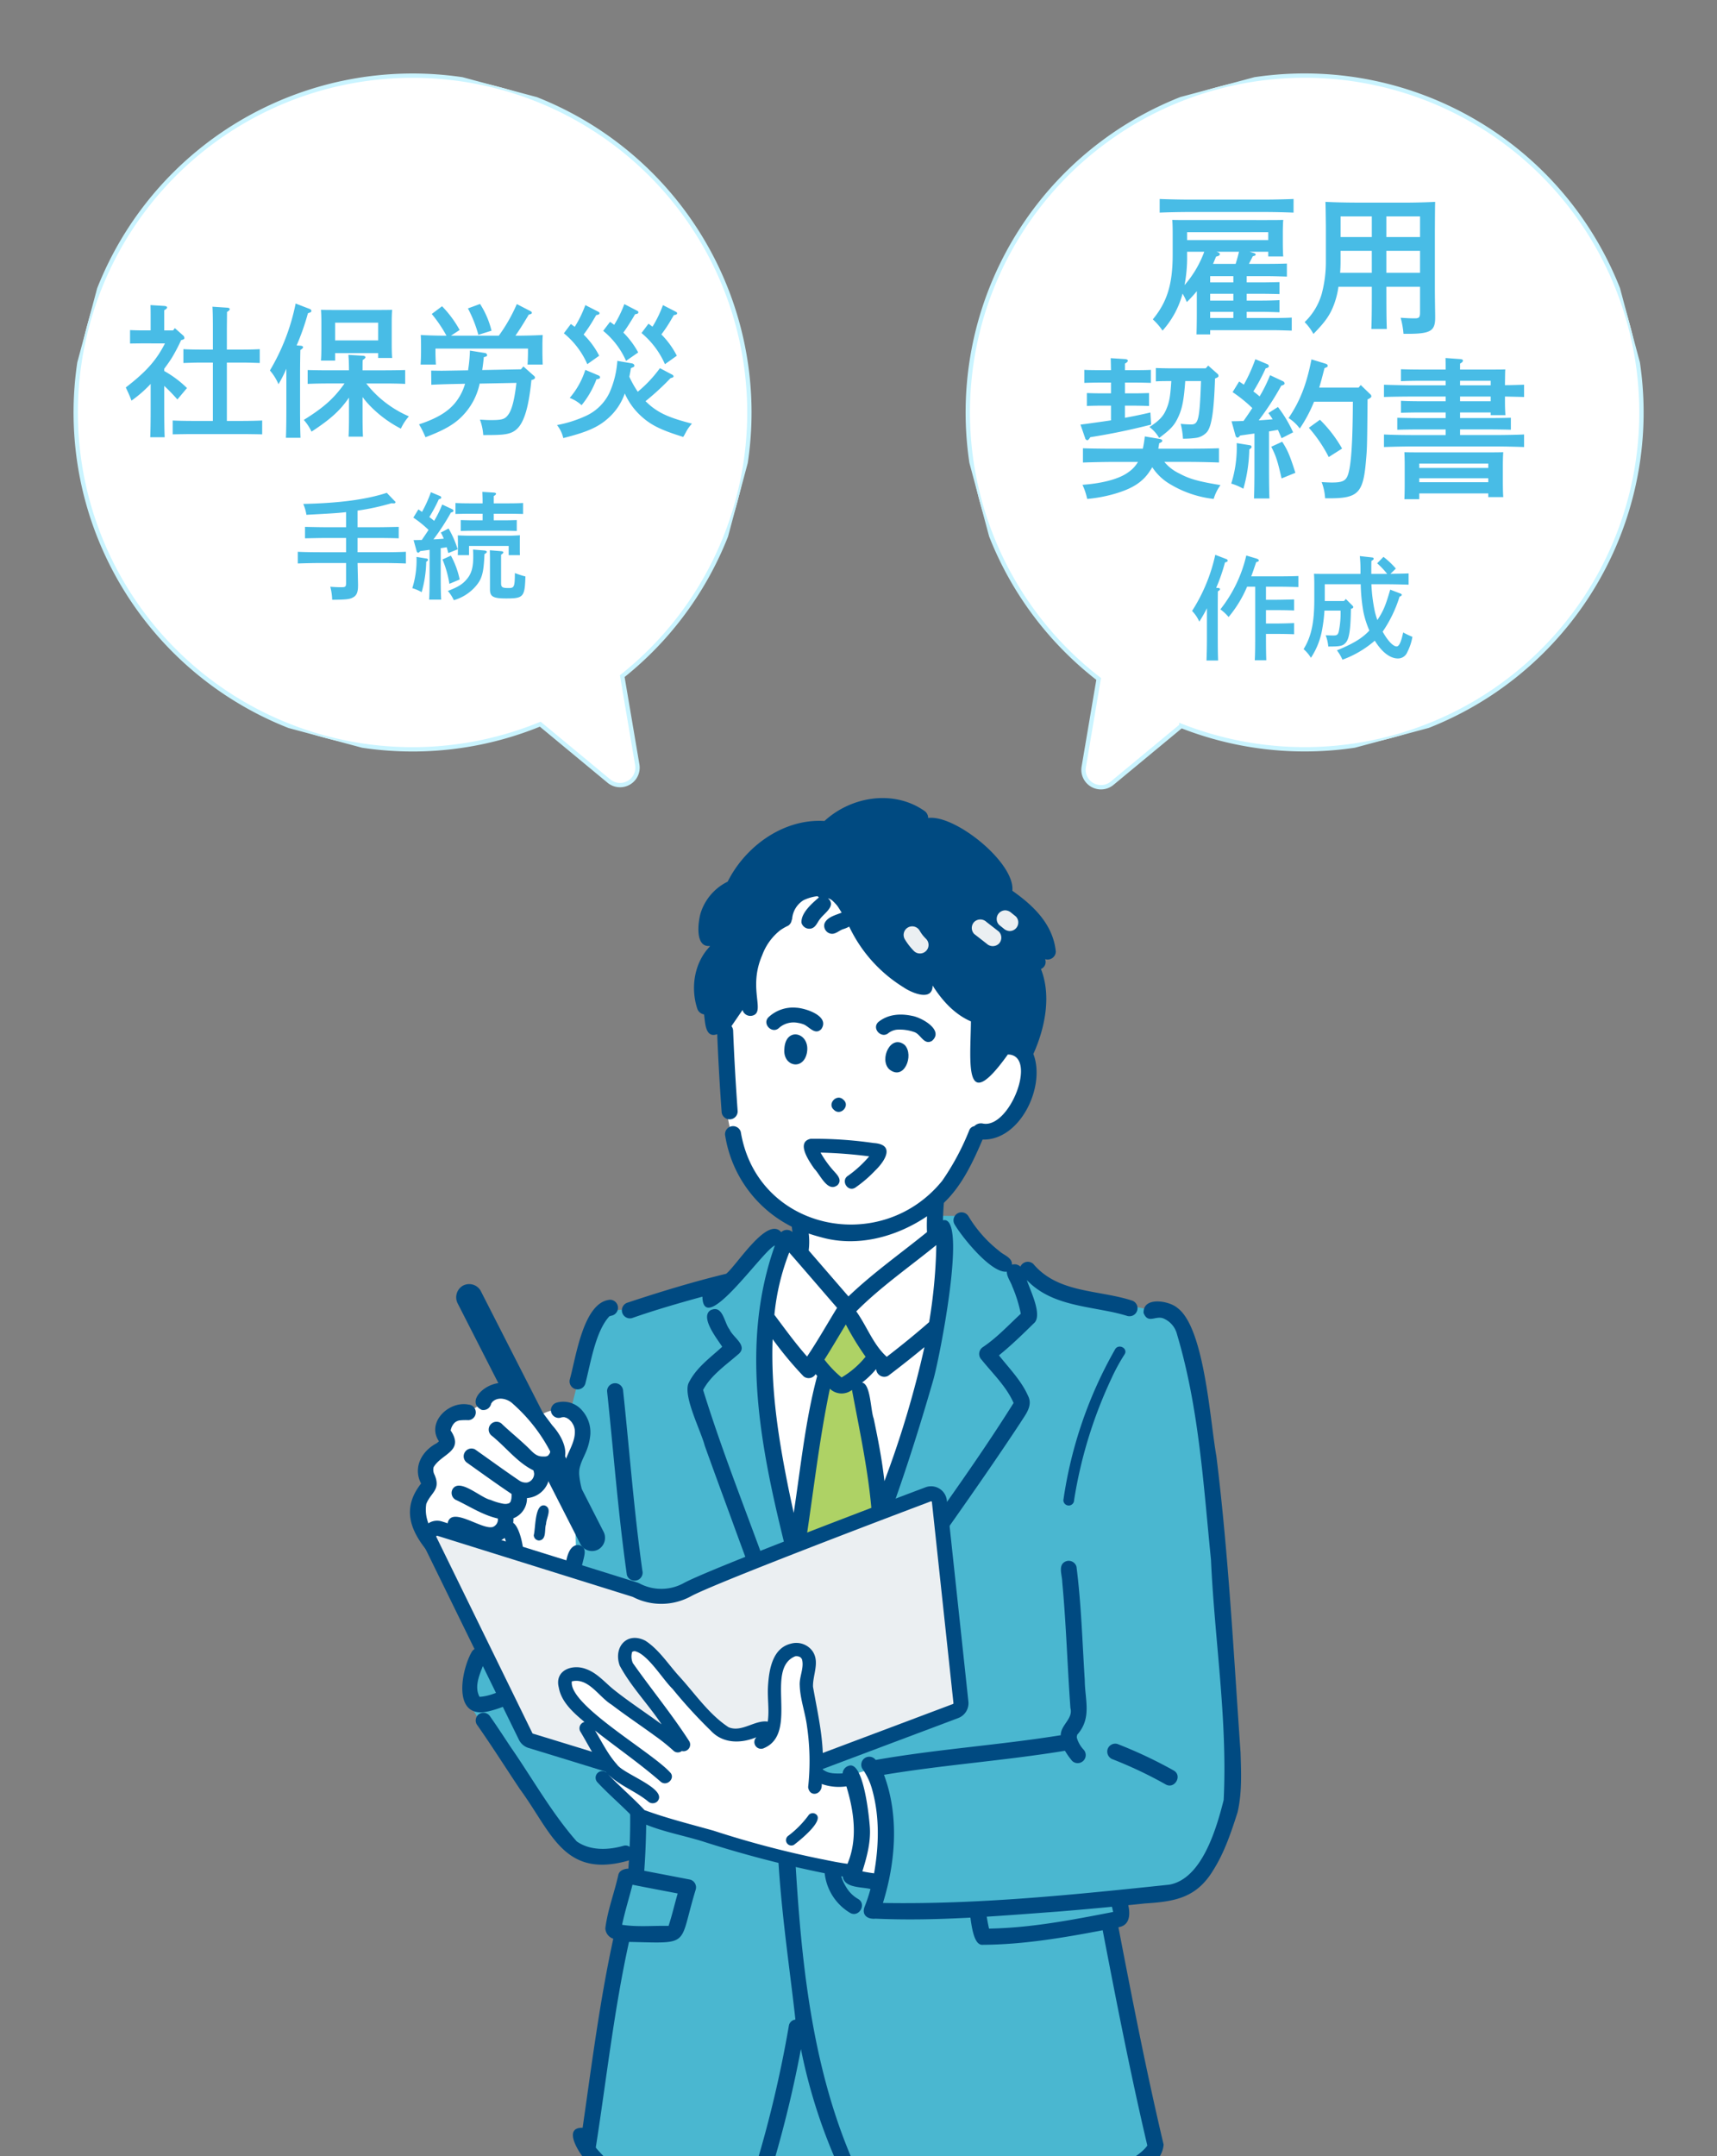 <svg xmlns="http://www.w3.org/2000/svg" xmlns:xlink="http://www.w3.org/1999/xlink" width="396.299" height="497.624" viewBox="0 0 396.299 497.624"><rect x="0" y="0" width="396.299" height="497.624" fill="#808080" stroke="none"/><defs><clipPath id="a"><rect width="155.466" height="155.465" fill="#fff" stroke="#caf4ff" stroke-width="1"/></clipPath><clipPath id="c"><rect width="250" height="320" transform="translate(-0.163 -0.371)" fill="#fff" stroke="#707070" stroke-width="1"/></clipPath><clipPath id="d"><rect width="195.25" height="345.786" fill="none"/></clipPath></defs><g transform="translate(-1026.542 -145.662)"><g transform="translate(1232.435 145.663)"><g transform="translate(17.47 17.47)"><g transform="matrix(0.966, -0.259, 0.259, 0.966, -17.47, 22.767)" clip-path="url(#a)"><path d="M77.733,0A77.72,77.72,0,0,0,15.9,124.817l-8.58,18.712a4.029,4.029,0,0,0,5.341,5.341l18.854-8.643A77.732,77.732,0,1,0,77.733,0" fill="#fff" stroke="#caf4ff" stroke-linecap="round" stroke-width="1"/></g></g><path d="M-7.875-16.1v1.085H-4.41c-.07-.665-.1-2.17-.1-3.4v-1.96c0-1.12.035-2.415.1-3.08-1.225.035-2.31.035-3.85.035H-26.18c-1.54,0-2.625,0-3.85-.035.07.63.1,2,.1,3.08v4.9c0,6.825-1.26,10.955-4.585,14.98A14.573,14.573,0,0,1-32.27,2.1a20.745,20.745,0,0,0,4.62-8.54,14.6,14.6,0,0,1,.98,1.96A32.657,32.657,0,0,0-24.36-7v4.865c0,2.24-.035,3.885-.07,5.11h3.15V2H-6.65c1.155,0,3.115.07,4.2.1V-.91c-1.05.07-2.835.105-4.2.105h-6.195V-2.24h3.36c1.155,0,3.115.07,4.2.105v-2.8c-1.05.07-2.835.105-4.2.105h-3.36V-6.4h3.36c1.155,0,3.115.035,4.2.07V-9.1c-1.05.035-2.835.07-4.2.07h-3.36v-1.435h5.11c1.155,0,3.115.07,4.165.1v-3.01c-1.05.035-2.835.07-4.165.07H-12.32c.14-.35.28-.525.875-1.75.525-.14.665-.21.665-.42,0-.14-.175-.28-.49-.35l-.91-.28Zm0-2.695H-26.6v-1.82H-7.875ZM-26.6-16.1h3.955a24.48,24.48,0,0,1-4.55,7.7,33.943,33.943,0,0,0,.595-6.825Zm10.675,5.635V-9.03H-21.28v-1.435Zm0,4.06V-4.83H-21.28V-6.4Zm0,4.165V-.805H-21.28V-2.24Zm-4.69-11.06c.21-.49.42-1.015.7-1.68.63-.14.875-.315.875-.595,0-.175-.21-.315-.56-.455l-.21-.07h5.18c-.21.945-.49,1.89-.77,2.8ZM-2.03-28.28c-1.575.07-4.34.14-6.265.14H-26.67c-1.785,0-4.83-.07-6.265-.14v3.15c1.505-.07,4.55-.14,6.265-.14H-8.3c1.855,0,4.62.07,6.265.14ZM19.39-8.015h7.77V-2.2c0,1.26-.175,1.47-1.295,1.47-.77,0-1.715-.035-3.185-.14a19.358,19.358,0,0,1,.665,3.71h.91c5.285,0,6.4-.63,6.4-3.71v-.6c-.035-2.065-.07-4.935-.07-5.845V-20.79c.035-5.74.035-5.74.07-6.825-1.82.1-4.585.175-6.965.175H13.65c-3.745,0-6.16-.07-8.33-.175q.053.682.105,5.67v8.015a28.466,28.466,0,0,1-.98,7.63A14.643,14.643,0,0,1,.525.14a11.776,11.776,0,0,1,2.03,2.73C5.25.105,6.37-1.435,7.315-3.955A19.568,19.568,0,0,0,8.33-8.015h7.7V-5.46c0,3.22-.035,5.6-.105,7.175h3.57c-.07-1.575-.1-3.955-.1-7.175Zm0-3.22V-16.31h7.77v5.075Zm-3.36,0H8.715c.07-.875.1-1.785.1-2.625v-2.45h7.21Zm3.36-8.26v-4.76h7.77v4.76Zm-3.36,0H8.82v-4.76h7.21ZM-22.3,10.805h-8.05c-1.015,0-2.485-.035-3.465-.07v3.08c.98-.07,2.45-.07,3.465-.07h.1c-.21,3.36-.42,4.76-1.085,6.335-.7,1.75-1.645,2.765-3.955,4.27a8.549,8.549,0,0,1,2.24,2.52c2.625-1.96,3.5-2.87,4.375-4.76.945-1.995,1.33-3.99,1.645-8.365h3.64c-.315,8.855-.6,10.01-2.24,10.01a22.905,22.905,0,0,1-2.45-.14,18.623,18.623,0,0,1,.525,3.43,21.456,21.456,0,0,0,2.905-.175,4.145,4.145,0,0,0,2.695-1.435C-20.9,24-20.4,20.5-20.16,13.15c.665-.245.805-.385.805-.6a.611.611,0,0,0-.245-.49l-2.135-1.89ZM-33.25,29.355q.1-.577.21-1.26c.56-.245.7-.35.7-.56,0-.245-.175-.35-.7-.455l-3.325-.56a26.527,26.527,0,0,1-.455,2.835h-6.86c-2.03,0-5.18-.035-6.965-.1v3.29c1.89-.07,5.04-.14,6.965-.14h5.74a7.463,7.463,0,0,1-2.275,2.415c-2.065,1.505-5.81,2.52-10.535,2.87a14.822,14.822,0,0,1,1.085,3.255A33.134,33.134,0,0,0-43.4,39.785c4.235-1.225,6.615-2.765,8.3-5.425a8.373,8.373,0,0,0,.455-.735,12.361,12.361,0,0,0,4.13,3.92,24.886,24.886,0,0,0,10.045,3.4A10.669,10.669,0,0,1-18.9,37.755c-5.11-.84-7.21-1.435-9.52-2.695a9.9,9.9,0,0,1-3.43-2.66h5.635c2.135,0,5.11.07,6.965.14V29.25c-1.785.07-4.76.1-6.965.1ZM-44.17,22.81c-1.19.175-2.345.35-3.4.49-2.485.35-2.485.35-3.64.49l1.085,3.15a.592.592,0,0,0,.49.455c.175,0,.315-.14.7-.7,4.865-.77,9.065-1.645,14.035-2.9l-.175-2.8c-1.925.455-3.92.875-5.88,1.225v-2.8h2.065c1.015,0,2.485.035,3.5.07V16.51c-1.015.035-2.485.07-3.5.07H-40.95V14.095h2.485c1.015,0,2.485.035,3.5.07v-3.01c-1.015.07-2.485.07-3.5.07H-40.95V9.72c.49-.28.665-.49.665-.7,0-.175-.245-.315-.63-.35l-3.325-.21c.035.875.035.945.07,2.765h-2.66c-1.015,0-2.485,0-3.5-.07v3.01c1.015-.035,2.485-.07,3.5-.07h2.66V16.58h-2.065c-1.05,0-2.52-.035-3.5-.07v2.975c.98-.035,2.45-.07,3.5-.07h2.065Zm57.645-8.155-.49.595h-9.1c.35-1.085.7-2.45,1.225-4.48.735-.315.735-.315.735-.56,0-.21-.14-.35-.42-.455L2.1,8.74C.98,14.48-.525,18.365-3.185,22.285A9.358,9.358,0,0,1-.595,24.7,32.978,32.978,0,0,0,2.7,18.505h8.96c-.035,8.82-.35,14.1-1.015,16.485-.49,1.75-1.225,2.17-3.885,2.17-.455,0-1.89-.07-2.31-.1A12.253,12.253,0,0,1,5.25,40.8H6.265c6.545,0,7.77-1.19,8.4-8.47.28-3.115.28-3.185.385-14.35.735-.35.875-.525.875-.735a.657.657,0,0,0-.245-.455Zm-15.61,10.92a29.349,29.349,0,0,0-3.5-5.845l-2.2,1.4c.35.49.665.91.98,1.435-1.085.105-2.135.175-3.22.245A62.85,62.85,0,0,0-4.865,14.8c.525-.14.77-.28.77-.525a.656.656,0,0,0-.385-.49l-2.975-1.4a33.124,33.124,0,0,1-2.415,4.9c-.455-.42-.945-.77-1.435-1.155a47.566,47.566,0,0,0,2.835-5.32c.49-.1.735-.28.735-.49A.588.588,0,0,0-8.05,9.86L-10.85,8.7a38.218,38.218,0,0,1-2.66,5.88c-.35-.245-.7-.49-1.085-.735L-16.1,16.3a32.545,32.545,0,0,1,4.55,3.675c-.665,1.015-1.33,1.995-2.03,2.975-.84.035-1.75.07-2.765.07l.91,3.29c.07.28.28.49.455.49s.35-.14.63-.49c1.05-.14,2.17-.315,3.29-.455V33.66c0,3.22-.035,5.635-.105,7.175H-7.6c-.07-1.54-.1-3.955-.1-7.175v-8.3c.7-.1,1.365-.245,2.065-.35.245.56.525,1.19.84,1.925Zm3.64-1.05A32.785,32.785,0,0,1,6.09,31.28l3.08-1.96a30.5,30.5,0,0,0-5.11-6.65ZM-7.175,28.9c1.085,2.135,1.435,3.185,2.38,7.315l3.185-1.3C-2.9,30.86-3.4,29.7-4.655,27.745Zm-7.98-.84a27.727,27.727,0,0,1-1.26,9.345,13.415,13.415,0,0,1,2.8,1.19A35.413,35.413,0,0,0-12.25,29.53l.28-.21c.21-.175.245-.21.245-.385,0-.21-.14-.35-.42-.385ZM36.4,20.99h7.07v.63h3.395c-.1-1.715-.1-2.17-.1-3.465v-.84c1.575.035,3.22.07,4.41.105V14.585c-1.155.035-2.8.105-4.41.105v-.56c.035-2.485.035-2.485.07-3.08-1.015.035-1.015.035-4.1.035H36.4V9.72c.49-.28.665-.49.665-.7s-.21-.315-.63-.35L33.04,8.425c.035,1.05.035,1.505.035,2.66h-6.16c-1.33,0-3.15-.035-4.165-.07V13.78c1.05-.07,3.01-.1,4.165-.1h6.16v1.05H25.8c-2,0-5.145-.07-6.965-.14V17.42c1.89-.07,5.04-.105,6.965-.105h7.28V18.4h-6.16c-1.33,0-3.15-.035-4.165-.1V21.06c1.05-.035,3.01-.07,4.165-.07h6.16v1.3H26.81c-1.54,0-3.535-.035-4.9-.07V24.98c1.47-.035,3.43-.07,4.9-.07h6.265v1.3H25.8c-2,0-5.145-.035-6.965-.14V28.97c1.89-.07,5.04-.14,6.965-.14h18.41c2.135,0,5.11.07,6.965.14V26.065c-1.785.1-4.76.14-6.965.14H36.4v-1.3h6.825c1.33,0,3.605.035,4.9.07V22.215c-1.225.035-3.465.07-4.9.07H36.4Zm0-2.59V17.315h7.07V18.4Zm0-3.675v-1.05h7.07v1.05ZM26.985,39.68H42.91v.84h3.465c-.07-.805-.1-1.995-.1-3.64V33.24c0-1.12.035-2.45.1-3.08-1.225.035-2.31.035-3.885.035H27.4c-1.575,0-2.625,0-3.85-.035.035.63.07,1.96.07,3.08V37.3c0,1.715-.035,2.905-.07,3.71h3.43Zm0-5.88V32.785H42.91V33.8Zm0,2.38H42.91v.91H26.985ZM-8.4,61.206h3.354c1.248,0,3.016.052,4.134.078V58.736c-1.118.052-2.886.078-4.134.078H-11.8c.364-.962.728-2.054,1.144-3.276.52-.156.6-.208.6-.39s-.156-.312-.546-.442l-2.34-.7a31.489,31.489,0,0,1-5.98,12.428,10.49,10.49,0,0,1,1.9,1.768,27.89,27.89,0,0,0,4.264-6.994h1.872V72.854c0,2.392-.026,4.16-.1,5.33H-8.32c-.052-1.17-.078-2.938-.078-5.33V72.1h2.366c1.248,0,3.016.026,4.134.078V69.6c-1.118.052-2.886.1-4.134.1H-8.4V66.614h2.366c1.248,0,3.016.026,4.134.078V64.144c-1.118.026-2.886.078-4.134.078H-8.4Zm-13.624,11.7c0,2.392-.052,4.16-.1,5.33h2.678c-.052-1.144-.078-2.99-.078-5.33V66.718c0-1.9,0-3.146.026-4.446.364-.208.494-.364.494-.52,0-.13-.156-.234-.416-.26l-.468-.026a42.634,42.634,0,0,0,2.028-5.85c.546-.182.624-.234.624-.442,0-.156-.13-.286-.364-.364l-2.5-.962A39.672,39.672,0,0,1-25.454,66.8a8.167,8.167,0,0,1,1.664,2.47,34.418,34.418,0,0,0,1.768-3.094Zm33.358-6.63c.26-.052.416-.208.416-.39,0-.1-.026-.13-.208-.338L10.036,64.04l-.416.468H5.174V60.634h8.294a41.915,41.915,0,0,0,.6,6.266,21.354,21.354,0,0,0,1.4,4.42c-1.69,1.82-3.77,3.042-7.488,4.576a9.836,9.836,0,0,1,1.274,2.158,23.931,23.931,0,0,0,7.462-4.394c1.638,2.652,3.536,4.108,5.356,4.108a2.32,2.32,0,0,0,2.158-1.482,12.186,12.186,0,0,0,1.17-3.51,20.517,20.517,0,0,1-2.132-1.014c-.468,2.21-.936,3.224-1.508,3.224-.858,0-2.132-1.43-3.224-3.406a29.972,29.972,0,0,0,3.9-8.086c.338-.1.494-.234.494-.416,0-.13-.1-.234-.338-.312l-2.314-.884c-1.066,3.692-1.586,4.94-2.964,7.02-.208-.572-.39-1.2-.546-1.794a37.561,37.561,0,0,1-.832-6.474h3.38c1.508,0,3.848.052,5.2.1v-2.6c-1.092.052-2.73.078-4.186.1L21.58,57.02a18.749,18.749,0,0,0-2.86-2.7L17.264,55.8a19.362,19.362,0,0,1,2.314,2.444H15.912c0-1.664,0-2.262.026-2.99.39-.208.52-.338.52-.52,0-.156-.13-.26-.416-.286l-2.782-.312a29.685,29.685,0,0,1,.156,3.224v.884H5.538c-1.118,0-1.976,0-2.86-.026.052.468.078,1.482.078,2.288V64.2c0,5.3-.7,8.554-2.47,11.414a8.507,8.507,0,0,1,1.69,2A17.155,17.155,0,0,0,4.5,71.45a36.546,36.546,0,0,0,.6-4.732H8.814A20.833,20.833,0,0,1,8.4,71.58c-.208.728-.416.884-1.3.884-.364,0-1.118-.026-1.716-.052a9.484,9.484,0,0,1,.6,2.6c2.73,0,3.3-.13,3.952-.806.858-.858,1.2-2.886,1.274-7.9Z" transform="translate(94.703 74.203)" fill="#48bce6"/></g><g transform="translate(1026.542 145.662)"><g transform="translate(17.47 17.47)"><g transform="matrix(0.259, -0.966, 0.966, 0.259, -17.47, 132.698)" clip-path="url(#a)"><path d="M77.733,0A77.72,77.72,0,0,0,15.9,124.817l-8.58,18.712a4.029,4.029,0,0,0,5.341,5.341l18.854-8.643A77.732,77.732,0,1,0,77.733,0" fill="#fff" stroke="#caf4ff" stroke-linecap="round" stroke-width="1"/></g></g><path d="M-56.628-18.942c-2.046,3.993-4.389,6.567-9.042,10.164.528,1.122.891,1.914,1.056,2.376.066.165.165.4.264.66A28.755,28.755,0,0,0-59.928-9.6v5.544c0,3.036-.033,5.28-.1,6.765h3.333c-.066-1.485-.1-3.729-.1-6.765V-9.141a41.453,41.453,0,0,1,3.036,3.135l2.211-2.64a24.541,24.541,0,0,0-5.247-3.927V-13.1c.66-.891,1.287-1.749,1.848-2.673A40.175,40.175,0,0,0-52.9-19.7c.66-.165.759-.264.759-.528a.9.9,0,0,0-.264-.528l-1.947-1.716-.4.528h-2.046V-26.6c.462-.264.66-.429.66-.66,0-.165-.231-.3-.594-.33l-3.234-.2c.033,1.155.033,1.551.033,3.036v2.8h-2.145c-.693,0-1.881-.033-2.607-.066v3.1l2.607-.033ZM-45.573-1.056h-4.686c-1.452,0-3.333-.033-4.587-.1v3.2c1.353-.033,3.2-.066,4.587-.066h11.451c1.254,0,3.4.033,4.62.066v-3.2c-1.155.066-3.3.1-4.62.1h-3.531V-14.52h3.63c1.089,0,2.937.066,3.96.1v-3.2c-.99.066-2.673.1-3.96.1h-3.63v-4.95l.033-3.729c.462-.3.627-.462.627-.66s-.2-.3-.561-.33l-3.432-.231c.066.957.1,2.343.1,4.95v4.95h-2.838c-1.287,0-2.97-.033-3.96-.1v3.2c.99-.033,2.871-.1,3.96-.1h2.838ZM-5.775-9.7c1.254,0,3.4.033,4.587.1v-3.2c-1.122.033-3.267.066-4.587.066h-5.247c0-1.155,0-1.815.033-2.376.429-.264.627-.462.627-.66,0-.165-.2-.3-.561-.33l-3.366-.2c.066.759.132,1.782.132,3.564h-4.917c-1.452,0-3.333-.033-4.62-.066v3.2c1.386-.066,3.234-.1,4.62-.1h3.894c-2.475,3.5-4.851,5.577-9.405,8.415A11.3,11.3,0,0,1-22.8,1.419c4.29-2.805,6.567-4.818,8.646-7.854v4.158c0,2.112-.033,3.7-.1,4.851h3.333c-.066-.957-.1-2.64-.1-4.851v-4.29A20.759,20.759,0,0,0-9.405-4.653,27.3,27.3,0,0,0-2.178.726,11.706,11.706,0,0,1-.33-2.112,25.385,25.385,0,0,1-7.194-6.5a23.892,23.892,0,0,1-2.97-3.2Zm-11.583-7h9.933v1.122h3.234c-.066-.759-.1-1.881-.1-3.432v-4.785c0-1.056.033-2.31.1-2.9-1.155.033-2.178.033-3.63.033h-9.141c-1.485,0-2.508,0-3.663-.033.066.594.1,1.848.1,2.9v5.28c0,1.65-.033,2.739-.1,3.531h3.267Zm0-2.937v-4.092h9.933v4.092ZM-28.611-3.927c0,3.036-.033,5.28-.1,6.765h3.366c-.066-1.452-.1-3.8-.1-6.765v-7.854c0-2.409.033-3.993.066-5.643.429-.264.627-.462.627-.66,0-.165-.231-.3-.561-.33l-.924-.066a55.643,55.643,0,0,0,2.607-7.425c.693-.231.792-.3.792-.561,0-.2-.165-.363-.462-.462l-3.168-1.221A48.921,48.921,0,0,1-32.406-12.7a11.946,11.946,0,0,1,1.98,3.168A30.381,30.381,0,0,0-28.611-13.1Zm53.1-5.907c-.429,3.8-1.023,6.072-1.782,7.194-.792,1.155-1.419,1.386-3.927,1.386-.924,0-1.023,0-2.706-.1a12.456,12.456,0,0,1,.759,3.564h.429c1.914,0,3-.033,3.8-.1,2.013-.165,3.1-.66,4.092-1.914C26.5-1.584,27.39-4.851,27.951-10.494l.165-.033c.462-.132.66-.3.66-.528a.568.568,0,0,0-.264-.429L26.1-13.629l-.561.66L16.6-12.8c.132-.891.264-1.881.363-2.97.66-.165.759-.231.759-.495a.556.556,0,0,0-.462-.462l-3.5-.561a35.092,35.092,0,0,1-.429,4.554l-3.894.066-2.211.033-2.409-.033L4.851-9.4c1.089-.066,3.3-.132,4.62-.165l3.168-.066A12.481,12.481,0,0,1,10.23-5.082C8.514-3.069,6.006-1.584,2.013-.264A20.728,20.728,0,0,1,3.5,2.706c4.653-1.749,7.1-3.234,9.075-5.511a15.149,15.149,0,0,0,3.432-6.864ZM9.372-20.724l2.013-1.32a25.133,25.133,0,0,0-4.059-5.478L4.95-25.74a31.985,31.985,0,0,1,3.4,5.016c-2.112,0-4.389-.066-5.94-.165.066,1.221.066,1.815.066,2.541v1.386c0,.825-.033,1.815-.1,2.9H5.907c-.066-.957-.1-2.145-.1-2.9v-.792H27.159v.792c0,.759-.033,1.947-.1,2.9h3.5c-.033-.957-.066-2.079-.066-2.9v-1.386c0-.693,0-1.188.066-2.541-1.617.1-4.092.165-6.3.165,1.023-1.485,1.485-2.211,3.1-4.884.528-.1.693-.2.693-.429,0-.132-.1-.264-.4-.4l-3.069-1.584a37.877,37.877,0,0,1-4.158,7.293Zm3.927-6.3a29.784,29.784,0,0,1,2.409,6.1l3.036-.957A20.288,20.288,0,0,0,16.1-28.05Zm22.143,5.742a19.084,19.084,0,0,1,5.412,7.128L43.593-16.1A18.568,18.568,0,0,0,40-20.988a35.694,35.694,0,0,0,2.442-3.7c.1-.165.264-.429.462-.792.594-.1.759-.2.759-.429,0-.2-.033-.231-.561-.495l-2.706-1.386A26.048,26.048,0,0,1,37.95-22.77c-.3-.231-.594-.429-.891-.66Zm12.342,6.369a21.564,21.564,0,0,1-1.848,7.425,11.216,11.216,0,0,1-5.643,5.379A28.027,28.027,0,0,1,33.858-.1a7.477,7.477,0,0,1,1.452,3C40.821,1.518,43.4.363,45.672-1.683A13.54,13.54,0,0,0,49.5-7.392a15.573,15.573,0,0,0,3.795,5.247c2.277,2.079,4.587,3.2,9.7,4.785.264-.429.264-.429.792-1.419A9.334,9.334,0,0,1,65.01-.429c-5.148-1.32-7.524-2.376-9.834-4.356-.3-.264-.594-.561-.891-.825a60.021,60.021,0,0,0,5.775-5.313c.594-.165.693-.231.693-.429,0-.165-.165-.33-.4-.429l-2.739-1.452A29.627,29.627,0,0,1,52.5-7.788a23.856,23.856,0,0,1-1.947-3.465c.132-.627.264-1.287.363-1.98.792-.33.792-.33.792-.594s-.231-.462-.66-.528Zm-3.267-6.93a18.692,18.692,0,0,1,5.28,6.93l2.8-1.947A19.826,19.826,0,0,0,49.17-21.45c.726-.99,1.155-1.65,2.244-3.432l.462-.792c.594-.1.759-.2.759-.429s-.033-.264-.561-.528L49.4-28.017a26.763,26.763,0,0,1-2.343,4.785c-.3-.231-.627-.462-.957-.693Zm8.844.5a19.57,19.57,0,0,1,5.412,7.194L61.512-16.1a19.444,19.444,0,0,0-3.564-4.917,32,32,0,0,0,2.409-3.663c.1-.165.264-.429.462-.792.594-.1.759-.2.759-.429,0-.2-.066-.231-.561-.495l-2.706-1.386A27.672,27.672,0,0,1,55.9-22.8c-.3-.231-.594-.462-.924-.693ZM40.392-12.837a18.379,18.379,0,0,1-3.6,6.468,8.727,8.727,0,0,1,2.739,1.683,21.18,21.18,0,0,0,3.432-5.973c.726-.132.825-.2.825-.462,0-.231-.132-.363-.495-.495ZM-6.4,31.736c1.647,0,3.942.054,5.373.108v-2.7c-1.377.081-3.672.108-5.373.108h-5.778V25.958h4.671c1.431,0,3.564.027,4.833.081V23.393c-1.188.027-3.348.081-4.833.081h-4.671V19.64a54.3,54.3,0,0,0,7.83-1.7,3.8,3.8,0,0,0,.54.027c.243,0,.378-.081.378-.27,0-.108,0-.108-.243-.324l-1.755-1.836c-4.7,1.539-10.854,2.376-19.278,2.565a10.713,10.713,0,0,1,.729,2.511c5.508-.3,7.1-.378,9.153-.621v3.483H-19.44c-1.4,0-3.753-.054-4.86-.081v2.646c1.161-.027,3.51-.081,4.86-.081h4.617v3.294H-20.6c-1.539,0-3.969-.027-5.373-.108v2.7c1.458-.054,3.888-.108,5.373-.108h5.778v4.455c0,1.026-.108,1.134-1.107,1.134-.81,0-1.4-.027-2.538-.108a13.381,13.381,0,0,1,.432,3c3.321-.027,4.077-.108,4.914-.594.756-.459,1.053-1.188,1.053-2.673v-.4c-.054-2.349-.081-3.753-.108-4.806Zm17.334-3.159a22.642,22.642,0,0,0-2.106-4.806l-1.782.945a11.237,11.237,0,0,1,.675,1.4c-.783.081-1.593.135-2.376.162A51.688,51.688,0,0,0,9.369,20.1c.4-.108.594-.216.594-.405a.506.506,0,0,0-.3-.378l-2.3-1.08a25.553,25.553,0,0,1-1.863,3.78c-.351-.324-.729-.594-1.107-.891a36.694,36.694,0,0,0,2.187-4.1c.378-.081.567-.216.567-.378a.454.454,0,0,0-.243-.351L4.752,15.4A29.482,29.482,0,0,1,2.7,19.937c-.27-.189-.54-.378-.837-.567L.7,21.26A25.106,25.106,0,0,1,4.212,24.1c-.513.783-1.026,1.539-1.566,2.322-.594,0-1.215.027-1.89.027l.7,2.538c.054.216.216.378.351.378s.27-.108.486-.378c.675-.081,1.431-.189,2.16-.3v5.967c0,2.484-.027,4.347-.108,5.535H7.128C7.047,39,7.02,37.136,7.02,34.652V28.307c.459-.054.918-.135,1.377-.216.108.405.243.837.378,1.35Zm8.316-8.208h3.537c.891,0,2.4.027,3.24.054V17.885c-.81.054-2.187.081-3.24.081H19.251V16.292c.378-.216.54-.378.54-.54,0-.135-.189-.243-.486-.27l-2.673-.162c.027.945.054,1.269.054,2.484v.162H13.662c-1.026,0-2.43-.027-3.24-.081v2.538c.837-.027,2.349-.054,3.24-.054h3.024v1.512H14.337c-.783,0-1.917-.027-2.7-.054v2.511c.783-.027,1.917-.054,2.7-.054H21.9c.783,0,1.917.027,2.673.054V21.827c-.756.027-1.89.054-2.673.054H19.251Zm-4.725,5.076c-1.08,0-2.457-.027-3.564-.081.027.864.027.945.027,2.025v1.053c0,.513,0,.729-.027,1.485h2.592V27.794h9.153v2.133H25.3c-.027-.621-.027-1.08-.027-1.539v-1c0-.567,0-1.512.027-2.052-1.782.108-2.187.108-3.348.108Zm-7.1,5.481a23.5,23.5,0,0,1,1.593,5.616l2.376-1a19.883,19.883,0,0,0-2.025-5.508Zm-5.994-.594a21.389,21.389,0,0,1-.972,7.209,10.349,10.349,0,0,1,2.16.918,27.318,27.318,0,0,0,1.053-6.993l.243-.189c.108-.081.162-.135.162-.27,0-.162-.108-.27-.324-.3Zm19.521-.513c.378-.243.513-.378.513-.54s-.162-.243-.513-.27l-2.592-.216.027,1.755v7.263c0,1.7.729,2.106,3.78,2.106,3.942,0,4.266-.351,4.4-5.076a21.8,21.8,0,0,1-2.43-.783c-.027,3.159-.135,3.456-1.431,3.456-1.458,0-1.755-.162-1.755-1.134Zm-6.48-1.188c.054.675.054,1.107.054,1.7,0,2.376-.4,3.861-1.458,5.1-.972,1.188-2.025,1.836-4.4,2.754a9.1,9.1,0,0,1,1.377,2.133,10.506,10.506,0,0,0,4.995-3.159c1.512-1.728,1.89-3.1,2.079-7.479.4-.216.54-.378.54-.513,0-.162-.243-.3-.621-.324Z" transform="translate(94.703 98.203)" fill="#48bce6"/></g><g transform="translate(1099.163 323.656)" clip-path="url(#c)"><g transform="translate(21.996 6.189)"><path d="M105.361,711.048v53.51l1.085,12.81H214.334l.836-26.558-2.118-43.026Z" transform="translate(-53.238 -431.581)" fill="#4ab7d0"/><g transform="translate(0 0)"><g clip-path="url(#d)"><path d="M103.679,348.418l-5.231.432L84.854,360.128l-19.782,5.788-6.444.406a136.952,136.952,0,0,0-7.475,23.154c-1.98,9.15-5.4,25.993-5.4,25.993-18.183,29.57-18,36.017-17.9,40.976.047,2.225,11.776,18.173,22.716,32.893,1.738,2.337,6.635,4.2,15.564,2.924l-2.189,4.73-2.66,11.561,3.172.966L55.292,559.59s16.416,22.251,34.47,16.712l5.308-7.949,9.347-36.951s4.321,18.512,10.771,31.921,8.96,15.13,19.217,13.488,35.668-4.593,47.319-13.255c0,0,5.382-1.53,3.468-10.2s-9.731-46.481-9.731-46.481l2.935-.89-1.141-4.35s10.755,1.158,17.907-2.881c19.743-11.147,2.812-96.84,1.879-102.331-.644-3.788-2.447-21.651-7.325-29.338l-25.657-5.394-10.623-5.535L141.6,344.408l-5.847-.046-.024,4.217h1.959s-3,29.645-9,48.506c-6.814,21.442-15.2,41.307-15.2,41.307l-4.409,7.5s-12.941-49.4-12.941-64.041,2.909-29.274,4.3-30.346,3.06.114,3.06.114Z" transform="translate(-14.065 -247.947)" fill="#4ab7d0"/><path d="M198.078,581.816a4.22,4.22,0,1,1-4.22-4.22,4.22,4.22,0,0,1,4.22,4.22" transform="translate(-95.823 -365.798)" fill="#004a81"/><path d="M170.284,352.381s-6,7.293-5.462,22.226,1.843,26.678,3.9,35.858,7.216,30.252,7.216,30.252l2.083,8.363,6.118-11.658s13.548-34.052,16.293-42.289,7.109-30.868,6.169-44.981L184.017,368.2Z" transform="translate(-83.266 -250.872)" fill="#fff"/><path d="M191.471,388.753l-7.218,11.359,3.126,4.1-6.771,36.82,4.832,25.195,4.608-4.71,10.246-26.407-5.9-31.018,4.158-4.572Z" transform="translate(-91.26 -270.377)" fill="#aed265"/><path d="M144.773,215.274s.853,13.666,1.375,23.345c0,0,2.669,20.2,15.971,24.284l-.311,7.713,10.832,12.217,20.646-16.43v-7.585a23.561,23.561,0,0,0,9.741-15.795s16.5.109,12.075-19.249c0,0-3.109-46.017-40.265-42.362s-30.063,33.863-30.063,33.863" transform="translate(-72.879 -165.504)" fill="#fff"/><path d="M189.777,311.91h15.151s-5.446,13.175-10.08,7.88-5.071-7.88-5.071-7.88" transform="translate(-95.893 -231.549)" fill="#fff"/><path d="M163.637,159.534s-6.7-2.98-13.311,2.783c-6.313,5.5-6.511,9.442-6.511,9.442s-6.764,1.946-7.168,8.4a12.786,12.786,0,0,0,1.242,6.6l-3.025,7.02,2.661,11.393,3.923.133,3.463-5.052a37.834,37.834,0,0,1,5.051-16.8,8.023,8.023,0,0,1,6.388-4.054,5.6,5.6,0,0,1,2.636-4.484,10.392,10.392,0,0,1,5.693-.937l4.621,4.688s5.795,16.668,20.287,15.3l9.936,7.962s-.3,11.7.269,11.2,5.778-5.579,5.778-5.579l4.827,2.49s4.621-4.695,2.459-21.1c0,0,2.943,1.532,1.9-5.165s-9.548-10.612-9.548-10.612-1.825-15.171-18.747-15.623c0,0-9.606-11.078-22.825,1.992" transform="translate(-68.146 -151.334)" fill="#004a81"/><path d="M179.848,264.113c1.019-4.792-4.954-6.4-5.184-.974-.332,3.965,4.29,4.992,5.184.974" transform="translate(-88.248 -205.185)" fill="#004a81"/><path d="M226.276,264.007c-3.211-2.638-5.963,3.311-3.586,5.6,3.418,2.816,5.816-3.242,3.586-5.6" transform="translate(-112.071 -207.009)" fill="#004a81"/><path d="M226.231,254.515c1.536.444,2.257,3.142,4.134,2.047,2.852-2.46-2.367-5.4-4.594-5.772-2.73-.589-5.57-.38-7.8,1.431-1.609,1.547.844,4.015,2.449,2.448-.113.092-.128.106-.1.088a4,4,0,0,1,1.951-.779,10.033,10.033,0,0,1,3.96.537" transform="translate(-109.874 -200.517)" fill="#004a81"/><path d="M173.213,247.264a8.259,8.259,0,0,0-6.405,2.175c-1.6,1.567.864,4.033,2.449,2.448a5.081,5.081,0,0,1,4.343-1.12,6.084,6.084,0,0,1,1.377.378c1.269.572,2.563,2.5,3.982,1.069,2.063-2.971-3.507-4.825-5.746-4.95m-1.517,3.46h0m4.281,1.007c-.046-.036-.055-.047,0,0" transform="translate(-84.025 -198.872)" fill="#004a81"/><path d="M267.521,301.368l-.056,0c.018,0,.037,0,.056,0" transform="translate(-135.148 -226.219)" fill="#004a81"/><path d="M197.237,292.07c1.535,1.512,3.838-.97,2.183-2.353-1.536-1.511-3.838.97-2.183,2.353" transform="translate(-99.373 -220.096)" fill="#004a81"/><path d="M163.246,202.281c-7.971,4.027-10.493,14.473-8.656,22.664a1.879,1.879,0,0,0,2.282,1.3c3.139-.818-1.115-6.2,2.252-13.928a13.039,13.039,0,0,1,4.168-5.777,11.716,11.716,0,0,1,1.826-1.051,1.856,1.856,0,0,0-1.872-3.2" transform="translate(-77.825 -176.025)" fill="#004a81"/><path d="M185.342,308.426c-3.489.764-.316,5.236.846,6.921,1.363,1.346,3.052,5.563,5.354,3.778,1.279-1.336-.368-2.643-1.21-3.655a23.425,23.425,0,0,1-2.706-3.856,107.9,107.9,0,0,1,11.227.868,26.774,26.774,0,0,1-4.859,4.459c-1.785,1.056-.158,3.853,1.623,2.776a29.186,29.186,0,0,0,4.6-3.943c2.339-2.255,4.7-6.052-.368-6.372a95.25,95.25,0,0,0-14.5-.975" transform="translate(-92.849 -229.784)" fill="#004a81"/><path d="M129.687,405.106c-1.1,3.186,2.864,10.777,3.8,14.337,1.973,5.508,3.994,11,6.01,16.49,3.528,9.776,7.295,19.477,10.429,29.388.207,1.28,1.074,2.68,2.568,2.264a1.88,1.88,0,0,0,1.3-2.282c-1.084-3.808-2.452-7.543-3.777-11.272-5.5-15.87-11.953-31.427-16.913-47.474,1.755-3.341,5.215-5.725,8.01-8.149,2.575-2-1.106-3.929-1.92-5.824-1.257-1.59-1.514-5.749-4.361-4.444-2.556,1.592,1.591,6.72,2.679,8.442-2.841,2.608-6.149,4.928-7.824,8.524m3.358,1.1c-.016-.165-.016-.264,0,0m-.1.659c-.031.08-.043.094,0,0" transform="translate(-65.434 -269.941)" fill="#004a81"/><path d="M212.363,460.209c-3.931-16.611-7.2-33.372-10.422-50.133,3.144-.468,2.713-3.977,1.944-6.248-.827-2.029-1.446-8.2-4.406-7.589-.834-5.579-2.4-11.3-3.082-16.833.665-3.32,2.707-6.212,3.411-9.516a1.9,1.9,0,0,0-1.3-2.282c-2.883-.544-2.512,3.665-3.741,5.4-1.564,3.281-2.747,6.812-1.545,10.42,1.088,4.691,1.837,9.451,2.746,14.179-8.58.809-17.138,2-25.737,2.559a1.927,1.927,0,0,0-2.17-.965c-1.6.431-1.66,2.7-.995,3.885.753,2.281.646,11.3,3.541,11.049,9.328-.048,18.56-1.611,27.7-3.358,3.192,16.611,6.436,33.221,10.306,49.689-5.895,8.419-48.258,17.606-59.081,16.7-2.553-.623-4.148-3.105-5.192-5.36-14.081-26.777-15.981-57.323-17.5-86.977a97.649,97.649,0,0,1,2.834-24.994,33.171,33.171,0,0,1,4.5-10.157C144.935,328.814,152.7,306.329,159.2,283.8c1.4-4.782,8.049-38.313,2.245-36.876.026-1.344.1-2.683.213-4.033,4.167-3.95,6.695-9.4,8.93-14.6,8.691.25,14.63-12.313,11.716-19.754,2.69-5.952,4.2-13.433,1.754-19.614a1.748,1.748,0,0,0,.954-2.274,1.887,1.887,0,0,0,2.477-1.754c-.635-6.262-5.115-10.571-10.034-14.028.679-6.417-13.176-17.621-19.429-16.8a1.984,1.984,0,0,0-.906-1.662c-7.1-4.916-16.835-3.326-23.029,2.361-9.423-.59-18.244,5.813-22.339,14a12.118,12.118,0,0,0-6.286,7.4c-.586,2.158-1.256,7.959,2.31,7.418-3.7,3.736-4.654,9.568-3.044,14.476A1.946,1.946,0,0,0,106.3,199.4c.273,1.81.218,5.595,3.038,4.564q.361,8.914,1.011,17.807a1.855,1.855,0,1,0,3.71,0c-.443-6.174-.8-12.347-1.042-18.533a1.84,1.84,0,0,0-2.661-1.64,49.81,49.81,0,0,1-.783-8.53,1.886,1.886,0,0,0-1.711-1.845,9.472,9.472,0,0,1,7.42-7.7,1.873,1.873,0,0,0,1.3-2.282c-1.347-3.1-5.835-.015-7.635,1.273.388-.76-.1-1.581-.185-2.357a8.558,8.558,0,0,1,0-1.751c.831-6.636,8.785-8.933,14.106-5.982,2.068,1.2,3.964-2.02,1.872-3.2a15.864,15.864,0,0,0-7.818-1.759,20.936,20.936,0,0,1,13.589-8.906c-1.748,1.89-6.795,11.775-2.2,12.288,2.8-.295,1.508-3.918,2.7-5.824a20.858,20.858,0,0,1,10.357-10.586,14.316,14.316,0,0,1,14.149,1.31,1.858,1.858,0,0,0,2.3,2.162,3.744,3.744,0,0,1,2.531.043,28.464,28.464,0,0,1,12.3,9.8c-2.035-.813-5.865-4.849-7.642-2.281a1.876,1.876,0,0,0,.665,2.538c7.134,4.279,16.875,8.462,18.266,17.513-15.328.382-20.6-17.792-33.271-23.239-2.4-1.383-13.611-3.8-13.043.959.476,1.7,2.291,1.389,3.6,1a13.6,13.6,0,0,1,3.6.059c15.329,3.042,20.168,23.76,36.516,24.807a2.007,2.007,0,0,0-.349,1.643,25.167,25.167,0,0,1-1.432,14.912,9.994,9.994,0,0,0-1.295-.464,1.856,1.856,0,0,0-3.577-.869,20.223,20.223,0,0,1-3.179,4.585c-.078-2.264-.045-4.529.049-6.8,5.742,1.21,5.751-3.324,2.881-3.618a8.693,8.693,0,0,1-2.76-.115c-10.522-2.619-11.943-15.409-18.169-22.755a1.855,1.855,0,0,0-2.623,2.623c3.071,3.956,4.9,8.989,7.453,13.319a2.349,2.349,0,0,0-1.363-.357c-3.592-1.044-8-5.062-10.691-8.47-2.443-3.146-3.73-7.013-6.016-10.257-3.438-5.879-11.234-3.583-7.459-.074-1.592,1.375-4.191,3.6-4.019,5.857a1.872,1.872,0,0,0,2.283,1.3c1.077-.3,1.385-1.492,2.053-2.263,1.015-1.348,3.734-2.966,1.775-4.712,1.544.45,2.351,2.051,3.157,3.324-1.392.581-3.367,1-3.965,2.538a1.871,1.871,0,0,0,1.3,2.282c1.116.326,1.967-.633,2.946-.989a7.436,7.436,0,0,0,1.465-.607,33.009,33.009,0,0,0,12.512,13.993c1.82,1.269,6.751,3.415,6.735-.4,2.188,3.466,5.033,6.625,8.848,8.287-.094,9.382-1.746,22.008,8.52,7.632a3.132,3.132,0,0,0,.42.023c6.289.773.015,16.9-6.041,15.94.118.016-.107-.011-.15-.011l.094.006a2.118,2.118,0,0,0-2.059.586,1.536,1.536,0,0,0-1.131.852,58.249,58.249,0,0,1-6.283,11.754c-14.106,17.4-42.713,11.48-46.489-11.271a1.856,1.856,0,0,0-3.578.987A28.529,28.529,0,0,0,126.546,248.4c.052.41.108.821.16,1.233a1.911,1.911,0,0,0-2.6.032c-3.2-3.816-10.242,7.625-12.7,9.6-7.672,1.857-15.252,4.172-22.741,6.656a1.856,1.856,0,0,0,.986,3.578c5.34-1.871,10.806-3.448,16.269-4.948.243,9.538,14.014-10.8,16.734-11.824-11.033,31,1.8,64.06,8.536,94.669-13.548,22.337-6.559,58.828-3.805,84a1.711,1.711,0,0,0-1.491,1.307,270.965,270.965,0,0,1-7.758,32.837A19.749,19.749,0,0,1,111.958,476c-11.128,1.93-23.448-6.85-30.475-14.842.364.454-.123-.156-.171-.238,2.475-15.829,4.214-31.788,7.668-47.453,14.52.319,11.362,1.084,15.405-12.1a1.859,1.859,0,0,0-1.3-2.282L92.5,397.05a177.929,177.929,0,0,0,.3-20.151c-.352-2.079.576-6.709-2.739-6.237a1.9,1.9,0,0,0-1.3,2.282,152.967,152.967,0,0,1,.072,23.61c-.952.034-2.092.4-2.325,1.466-.9,4.118-2.484,8.119-2.992,12.32a2.656,2.656,0,0,0,1.836,2.392c-3.135,14.406-4.977,29.051-7.078,43.633-4.675-.113-.84,5.782.666,7.514a47.374,47.374,0,0,0,9.8,8.65q.405,8.592.931,17.176a1.856,1.856,0,0,0,3.711,0q-.452-7.366-.809-14.739c5.824,3.555,12.675,5.811,19.544,4.8,6.62-2.135,8.992-10.891,10.689-16.93q3.506-12.175,5.853-24.643a126.134,126.134,0,0,0,10.562,31.088c1.722,4.187,3.517,8.64,7.686,10.923,11.233,3.043,40.057-5.327,51.533-9.552q-.268,9.518-.6,19.033a1.87,1.87,0,0,0,1.855,1.855,1.892,1.892,0,0,0,1.855-1.855q.358-10.277.649-20.557c3.87-1.847,9.8-3.988,10.173-8.916m-11.58-53.2c.006.127-.057.081,0,0m.638-.623a.847.847,0,0,0-.136.03c.058-.041.108-.06.136-.03m-20.167,3.4c-3.052.337-6.118.549-9.188.614-.475-2.156-.782-4.351-1.127-6.536,9.42-.7,18.781-1.992,28.187-2.875a44.242,44.242,0,0,1,1.59,5.565c-6.456,1.247-12.955,2.511-19.462,3.23m-24.4-218.554.029.006c-.05,0-.1,0-.15.012l.121-.018m21.5,17.979c-.219-.119-.089-.072,0,0m-6.594,15.409h0M135.817,338.206q-.977,2.138-2.022,4.244c-1.5-6.05-3.049-12.09-4.518-18.148,2.085-12.746,3.381-25.721,6.066-38.506a3.9,3.9,0,0,0,5.1.278c1.787,9.561,3.872,19.111,4.606,28.826-2.984,7.806-5.771,15.693-9.228,23.307m-13.285-69.475a53.82,53.82,0,0,1,3.427-14.375c3.7,4.237,7.356,8.516,11.043,12.766-2.31,3.756-4.46,7.585-6.929,11.244-2.717-3.076-5.052-6.312-7.541-9.635m37.371-16.09a120.124,120.124,0,0,1-1.654,17.78c-3.2,2.806-6.491,5.469-9.785,8.005-3.139-2.834-4.566-7.027-7.033-10.487,5.651-5.672,12.274-10.255,18.472-15.3m-16.366,25.818a20.559,20.559,0,0,1-5.5,4.738,25.242,25.242,0,0,1-3.955-4.122c1.7-2.668,3.288-5.409,4.938-8.109a64.593,64.593,0,0,0,4.559,7.442l-.038.051m-5.545,4.749h-.118a.236.236,0,0,1,.118,0m-3.657-3.791c.089.117.093.123.012.016l-.012-.016m13.585,27.722c-.523-4.87-1.476-9.679-2.475-14.471-.729-1.911-.679-7.972-2.687-8.288a18.374,18.374,0,0,0,3.2-3.068l.079.089a1.872,1.872,0,0,0,2.778,1.4q4.244-3.217,8.344-6.6a230.006,230.006,0,0,1-9.242,30.94m-14.589-56.3c8.349,2.365,17.377-.08,24.426-4.847-.033,1.21-.073,2.429,0,3.647-6.064,4.92-12.487,9.444-18.133,14.851L130.45,253.88a16.114,16.114,0,0,0,.011-3.9c.952.325,1.914.612,2.87.858M125.6,307.867c-2.2-11.027-3.9-22.191-3.469-33.514a82.965,82.965,0,0,0,7.126,8.572,1.864,1.864,0,0,0,2.793-.5c.119.143.244.282.367.423-2.743,10.208-3.809,21.1-5.421,31.613-.484-2.2-.956-4.392-1.4-6.6m-25.38,94.427c-.725,2.489-1.29,5.024-2.108,7.485-3.563-.082-7.2.3-10.724-.256.656-3.118,1.613-6.158,2.4-9.244,3.471.694,6.953,1.346,10.434,2.014" transform="translate(-38.416 -149.468)" fill="#004a81"/><path d="M191.418,805.51a1.856,1.856,0,0,0-3.578.986q2.519,7.3,4.661,14.728a1.856,1.856,0,0,0,3.578-.987q-2.139-7.423-4.661-14.728" transform="translate(-94.876 -480.292)" fill="#004a81"/><path d="M247.153,354.614a1.868,1.868,0,0,0-3.01.583,1.957,1.957,0,0,0-1.958-.436c.115-1.662-1.894-2.19-2.917-3.15a29.581,29.581,0,0,1-7.159-8.1,1.856,1.856,0,0,0-3.2,1.873c1.744,3,8.518,11.428,12.089,10.978.014,1.213.887,2.285,1.271,3.426a31.279,31.279,0,0,1,1.96,6.289c-2.833,2.619-5.486,5.5-8.7,7.665a1.884,1.884,0,0,0-.376,2.913c2.567,3.195,5.77,6.23,7.414,10.014-11.887,18.941-25.7,36.616-37.984,55.3-1.209,2.04,1.99,3.966,3.2,1.872,1.859-3.067,4-5.981,6.048-8.922,10.1-14.592,20.584-28.925,30.343-43.748,1.167-1.88,2.908-3.853,1.72-6.174-1.568-3.518-4.342-6.326-6.707-9.319,2.823-2.278,5.418-4.808,8-7.343,2.246-1.751-.841-7.729-1.556-10.025,4.919,5.186,12.06,5.856,18.669,7.171a41.467,41.467,0,0,1,4.558,1.114,1.856,1.856,0,0,0,.986-3.578c-7.736-2.5-16.979-1.662-22.694-8.4" transform="translate(-103.239 -247.053)" fill="#004a81"/><path d="M316.841,405.948a98.5,98.5,0,0,0-11.976,34.879,1.237,1.237,0,0,0,2.474,0,104,104,0,0,1,8.652-28.154,43.867,43.867,0,0,1,2.986-5.477c.881-1.331-1.261-2.572-2.136-1.248" transform="translate(-154.046 -278.78)" fill="#004a81"/><path d="M91.974,424.248c1.5,14.151,2.566,28.353,4.57,42.447a1.856,1.856,0,0,0,3.578-.986c-1.933-13.716-2.966-27.658-4.438-41.46a1.856,1.856,0,0,0-3.71,0" transform="translate(-46.474 -287.397)" fill="#004a81"/><path d="M78.113,402.882c1.219-4.638,2.329-12.137,5.608-15.591-.135.1.532-.076.133-.05a1.856,1.856,0,0,0,0-3.71c-6.219.44-7.917,13.4-9.319,18.365a1.856,1.856,0,0,0,3.578.987" transform="translate(-37.629 -267.738)" fill="#004a81"/><path d="M235.506,212.206c-.152-.154-.3-.311-.447-.472-.072-.081-.143-.163-.213-.245l-.15-.183-.091-.121c-.063-.088-.125-.177-.187-.267-.137-.2-.266-.408-.391-.617a1.979,1.979,0,0,0-3.417,2,14.479,14.479,0,0,0,2.1,2.707,1.979,1.979,0,0,0,2.8-2.8" transform="translate(-116.39 -179.709)" fill="#ebeff2"/><path d="M268.38,208.911l-2.872-2.236a2.032,2.032,0,0,0-2.8,0,2,2,0,0,0,0,2.8l2.872,2.236a2.033,2.033,0,0,0,2.8,0,2,2,0,0,0,0-2.8" transform="translate(-132.455 -178.09)" fill="#ebeff2"/><path d="M278.159,203.257l-1.021-.819a2.206,2.206,0,0,0-1.4-.58,2.013,2.013,0,0,0-1.4.58,1.991,1.991,0,0,0-.58,1.4,1.922,1.922,0,0,0,.58,1.4l1.021.82a2.205,2.205,0,0,0,1.4.58,2.013,2.013,0,0,0,1.4-.58,1.992,1.992,0,0,0,.58-1.4,1.924,1.924,0,0,0-.58-1.4" transform="translate(-138.329 -175.94)" fill="#ebeff2"/><path d="M58.125,436.313s5.236-3.7,8.98.31c3.338,3.572-1.415,11.547-.8,20.105a189.774,189.774,0,0,1,.39,20.083L56.3,453.254Z" transform="translate(-28.448 -293.623)" fill="#fff"/><path d="M68.015,434.75a4.471,4.471,0,0,1,.486-.135c-.333.072.132.017.252.013.2-.008-.039-.017-.077-.023a2.151,2.151,0,0,1,.237.049c.1.026.549.184.264.058a4.009,4.009,0,0,1,.513.278c.071.045.141.092.211.14-.029-.02-.184-.153-.026-.019.132.112.258.23.379.353.061.063.118.128.178.191l.114.133q-.123-.166-.015-.015c.1.144.2.292.284.445.044.076.226.43.184.335s.122.353.147.442c.035.123.109.477.107.466a6.349,6.349,0,0,1-.237,2.414c-.508,1.861-1.593,3.452-2.056,5.364a12.72,12.72,0,0,0,.182,5.745,55.454,55.454,0,0,1,1.036,6.956,1.843,1.843,0,0,0,1.8,1.8,1.81,1.81,0,0,0,1.8-1.8,63.338,63.338,0,0,0-1.016-7.2,18.808,18.808,0,0,1-.476-2.853c-.009-.222-.01-.445,0-.667,0-.126.015-.251.024-.376,0,0,.037-.3.013-.137a10.312,10.312,0,0,1,.337-1.288c.321-.934.859-1.949,1.257-2.931a13.074,13.074,0,0,0,.883-3.309,7.55,7.55,0,0,0-1.705-5.931,5.71,5.71,0,0,0-6.026-1.963,1.837,1.837,0,0,0-1.255,2.209,1.814,1.814,0,0,0,2.209,1.255" transform="translate(-33.219 -291.745)" fill="#004a81"/><path d="M21.98,380.78l10.869,21.308L44.4,424.735l5.921,11.608a3.05,3.05,0,0,0,4.144,1.086,3.1,3.1,0,0,0,1.086-4.144L44.684,411.978,33.131,389.33,27.21,377.722a3.05,3.05,0,0,0-4.144-1.087,3.1,3.1,0,0,0-1.086,4.144" transform="translate(-10.913 -264.047)" fill="#004a81"/><path d="M23.141,425.443l-7.553,4.806s-8.453-.371-5.559,7.118c0,0-6.14,2.9-4.288,9.221a7.5,7.5,0,0,0-2.056,9.362c2.7,5.964,16.062,18.921,16.062,18.921l3.2,9.39s15.031-2.616,18.35-8.281L32.65,444.755l3.56-5.73s-9.88-13.964-13.069-13.582" transform="translate(-1.444 -288.912)" fill="#fff"/><path d="M25.406,428.544a1.824,1.824,0,0,0,2.244-1.409c.032-.058.2-.284.235-.357,1.34-1.41,3.639-.785,4.856.445a38.264,38.264,0,0,1,8.541,10.923,2.416,2.416,0,0,1-.083.4,3.3,3.3,0,0,1-.377.527c-.374.334-.983.248-1.459.246-1.283-.072-2.035-.894-2.965-1.836-1.975-1.934-4.14-3.671-6.153-5.567a1.8,1.8,0,1,0-2.54,2.54c3.234,2.564,5.959,6.228,9.66,8.042.127.1.175.651.206.684a1.994,1.994,0,0,1-.185.982,2.034,2.034,0,0,1-1.194,1.1l.15-.034c-.13.028-.259.067-.389.1a2.78,2.78,0,0,1-1.917-.531c-3.4-2.309-6.752-4.756-10.124-7.134a1.8,1.8,0,0,0-1.813,3.1c3.408,2.418,6.8,4.88,10.266,7.2a7.439,7.439,0,0,1-.038,1.076c0-.023,0-.035,0-.054a2.328,2.328,0,0,1-.364,1.028h0l.019-.033c.15-.265-.026-.013-.1.074a2.183,2.183,0,0,1-1.317.177l.057.019a13.743,13.743,0,0,1-3.022-.878c-.119-.048-.579-.251-.113-.043-2.283-.49-7.086-5.09-8.719-2.5a1.811,1.811,0,0,0,.645,2.457c3.253,1.507,6.213,3.534,9.772,4.339a.187.187,0,0,0,.035.107.647.647,0,0,0-.015-.1l.014,0c0,.031,0,.106.023.125a.1.1,0,0,1-.022-.024,1.872,1.872,0,0,1-1.078,1.806c.061-.017.084-.013-.067.034-.037.02-.064.036-.064.042a.041.041,0,0,1,.021-.029c-2.471.728-9.284-4.714-10.361-1.116-.623,2.94,5.24,3.05,7.145,4.227a5.909,5.909,0,0,0,5.968-.584,12.666,12.666,0,0,1,.464,7.217,1.832,1.832,0,0,0,1.254,2.209c4.409.83,2.618-11.385.235-12.912a5.46,5.46,0,0,0,.052-1.051,4.912,4.912,0,0,0,3.134-4.659,5.629,5.629,0,0,0,5.2-6.161c5.728-1.763,3.732-7.24.653-10.611-2.683-3.542-5.425-7.623-9.641-9.428-4.549-1.91-10.85,3.725-6.736,5.809M27.663,455.7l.043,0c-.025,0-.042.008-.043,0m.749-.253.131-.1a.407.407,0,0,1-.131.1m.371-.335.093-.125a.314.314,0,0,1-.093.125m3.422-5.487c-.033.119-.069.212-.105.219-.02,0,.068-.15.105-.219m-1.362,8.62c.006.013.011.027.018.039,0-.008-.011-.022-.018-.039" transform="translate(-8.91 -287.351)" fill="#004a81"/><path d="M55.142,468.675h0" transform="translate(-27.858 -310.761)" fill="#004a81"/><path d="M43.587,478.677c-.33-.115-.19-.029,0,0" transform="translate(-21.924 -315.786)" fill="#004a81"/><path d="M47.347,476.024c.019-.139.013-.35,0,0" transform="translate(-23.924 -314.378)" fill="#004a81"/><path d="M38.779,489.476a.365.365,0,0,0-.11.048.52.52,0,0,0,.11-.048" transform="translate(-19.539 -321.272)" fill="#004a81"/><path d="M5.171,469.241a.062.062,0,0,0-.008.035.059.059,0,0,1,.011-.007c0-.009,0-.018,0-.028" transform="translate(-2.609 -311.047)" fill="#004a81"/><path d="M17.192,480.688a32.979,32.979,0,0,1,2.486,6.623,1.947,1.947,0,0,0,1.827,2.18c4.373-.565-.57-8.736-1.412-11.018-1.134-2.2-3.111-3.925-4.813-5.681C11.176,467.8,2.6,462.474,3.774,455.258c1.054-2.666,3.39-3.2,1.927-6.683a2.482,2.482,0,0,1-.242-1.783c1.8-3.144,7.172-3.641,3.943-8.48a3.478,3.478,0,0,1,.795-1.669,2.21,2.21,0,0,1,1.523-.684,13.479,13.479,0,0,1,1.8-.029,1.8,1.8,0,0,0,0-3.592c-4.56-.906-9.759,4.1-6.833,8.451-.036.086-.659.575-.346.377-3.547,1.759-5.725,5.619-3.774,9.374a.057.057,0,0,1,.009-.01c0,.01.006.019.008.029a.053.053,0,0,0-.014.009c0,.042.01.079.011.08a.14.14,0,0,1-.022-.073c-9.326,11.85,9.511,21.105,14.638,30.113m-7.78-42.231c-.005,0-.008-.026-.009-.061.013.037.02.064.009.061M6.8,441.133c0,.017,0,.019,0,0m.021-.088v0c.01.02.011.022,0,0m-1.459,6.161c-.007-.2.01-.091,0,0m-.8,6.519h0M2.58,450.559c0-.013,0-.021-.006-.031.046-.039.137-.007.006.031" transform="translate(0 -292.346)" fill="#004a81"/><path d="M64.743,606.92c-3.5,1-7.656,1.151-10.754-1.022-5.855-6.652-10.265-14.609-15.333-21.9-1.532-2.315-3.046-4.644-4.641-6.917a1.844,1.844,0,0,0-2.457-.644,1.811,1.811,0,0,0-.645,2.457c3.43,4.888,6.629,9.944,9.942,14.911,7.265,9.859,10.07,20.664,24.844,16.577,2.222-.623,1.278-4.09-.955-3.463" transform="translate(-15.49 -365.092)" fill="#004a81"/><path d="M30.355,548.448c8.521-1.985,15.133-8.293,20.84-14.589,2.6-2.939,4.964-6.25,5.462-10.237a1.8,1.8,0,0,0-3.592,0c-1.525,7.413-16.441,20.989-24.64,21.455-.033-.055-.07-.109-.1-.166-.175-.3-.064-.144-.032-.063-1.924-4.142,3.49-9.253.778-10.8a1.809,1.809,0,0,0-2.457.644c-2.5,4.34-4.515,15.628,3.74,13.75" transform="translate(-12.341 -337.638)" fill="#004a81"/><path d="M73.53,511.741a1.8,1.8,0,0,0,3.463-.955C73.662,503.571,79.2,499.2,75.68,498c-4.333-.668-3.688,11.324-2.15,13.737" transform="translate(-36.566 -325.568)" fill="#004a81"/><path d="M60.326,479.492c-2.36-.538-2.118,5.259-2.551,6.833a1.241,1.241,0,0,0,1.237,1.237c1.8-.187,1.157-2.553,1.6-3.8.01-1.345,1.517-3.591-.282-4.27" transform="translate(-29.191 -316.209)" fill="#004a81"/><path d="M11.28,482.084l45.076,14.088a1.89,1.89,0,0,1,.322.135,12.535,12.535,0,0,0,11.7-.081c5.3-2.964,45.5-18.214,55.664-22.055a1.925,1.925,0,0,1,2.594,1.6l4.973,46.41a1.927,1.927,0,0,1-1.237,2.008L80.854,542.813a1.849,1.849,0,0,1-.252.076c-.973.218-7.141,1.5-10.884-.03-3.7-1.518-32.248-10.233-37.408-11.805a1.919,1.919,0,0,1-1.166-.995L8.975,484.77a1.926,1.926,0,0,1,2.3-2.686" transform="translate(-4.433 -313.475)" fill="#ebeff2"/><path d="M72.634,543.557a14.441,14.441,0,0,1-5.345-.866c-2.8-1.149-21.821-7.048-37.256-11.751a3.668,3.668,0,0,1-2.217-1.891L5.647,483.761a3.658,3.658,0,0,1,4.377-5.1L55.1,492.749a3.646,3.646,0,0,1,.616.258,10.742,10.742,0,0,0,10.04-.062c5.338-2.984,44.134-17.718,55.9-22.163a3.657,3.657,0,0,1,4.928,3.034l4.973,46.411a3.658,3.658,0,0,1-2.349,3.813L79.692,542.664a3.673,3.673,0,0,1-.483.144,32.315,32.315,0,0,1-6.575.749m-63.712-61.6a.177.177,0,0,0-.137.072.171.171,0,0,0-.027.213l22.169,45.29a.191.191,0,0,0,.116.1c5.613,1.71,33.805,10.32,37.56,11.859,2.676,1.1,7.45.48,9.849-.058L127.985,520.8a.2.2,0,0,0,.126-.2l-4.973-46.411a.185.185,0,0,0-.092-.146.181.181,0,0,0-.168-.016c-24.125,9.116-51.356,19.668-55.432,21.946a14.275,14.275,0,0,1-13.351.1l-45.1-14.1a.23.23,0,0,0-.07-.013" transform="translate(-2.661 -311.705)" fill="#004a81"/><path d="M216.695,593.181s5.23,17.95-.541,32.778l22.274.933,46.592-4.216-6.732-36.549Z" transform="translate(-109.221 -370.109)" fill="#4ab7d0"/><path d="M210.7,602.217l-5.206,1.5s4.385,16.044-.133,22.186l7.02,2.519s3.477-11.406-1.681-26.2" transform="translate(-103.768 -378.239)" fill="#fff"/><path d="M138.53,575.479s-5.909,1.039-8.678-.6c0,0,.788-11.847-2.346-19.842l.885-6.218s-1.518-5.283-6.388-1.207c0,0-2.06,2.563-1.953,7.533s0,8.089,0,8.089-8.544,4.39-12.914.851-16.518-18.141-16.518-18.141-5.787-3.333-4.382,3.69l9.943,13.8-1.61,1.986L75.893,551.566s-6.379-.2-4.07,4.338l5.658,5.3L77,564.63l4.913,8.237-.976,3.211s4.03,6.32,10.12,8.848,29.536,8.362,29.536,8.362l17.041,3.78s4.034-3.092.9-21.588" transform="translate(-36.037 -349.407)" fill="#fff"/><path d="M226.631,488.255c-1.591-22.771-2.767-45.6-5.573-68.266-1.46-8.091-2.721-29.622-9.017-34.2-1.978-1.691-8.015-2.637-7.774,1.217,1.091,2.655,2.875.349,4.762,1.32a5.357,5.357,0,0,1,2.956,3.614c5.034,16.855,6.075,34.461,7.829,51.989.827,18.438,3.847,36.9,2.934,55.362,0,0-.018.155-.022.2,0-.027,0-.046.007-.067-1.642,6.5-4.974,18.166-12.547,19.5-21.938,2.314-44,4.6-66.084,4.22,2.937-9.447,3.757-20.169.243-29.574,13.808-2.308,27.878-3.271,41.769-5.548a17.344,17.344,0,0,0,1.673,2.354,1.856,1.856,0,0,0,2.623-2.623,6.678,6.678,0,0,1-1.564-2.773c.011,0,0-.3,0-.362-.016.258.122-.333.067-.27,3.463-3.86,1.812-7.971,1.769-12.645-.555-8.722-.8-17.485-1.907-26.16a1.868,1.868,0,0,0-2.283-1.3c-2.15.681-1.017,3.2-1.007,4.82.911,9.678,1.183,19.4,1.889,29.094.668,2.5-2.237,3.863-2.233,6.274-14.1,2.271-28.554,3.215-42.713,5.706a1.846,1.846,0,0,0-3.094,2,15.105,15.105,0,0,1,2.257,4.763c1.776,6.281,1.592,13.016.462,19.4-.915-.115-1.8-.264-2.7-.447,1.073-3.434,2.039-7,1.687-10.676-.185-2.319-1.485-15-4.873-13.673a1.938,1.938,0,0,0-1.367,1.734,14.213,14.213,0,0,1-2.376-.035l.02,0c-.091-.014-.3-.038-.084-.017a4.358,4.358,0,0,1-2.183-.88c.423-6.461-1.114-12.753-2.215-19.048-.09-2.738,1.616-5.722-.127-8.246a4.612,4.612,0,0,0-4.993-1.707c-4.274,1.037-5.028,6.049-5.264,9.732-.193,2.752.34,5.522-.062,8.254-2.937-.457-6,2.562-9.032,1.3-4.506-2.942-7.714-7.7-11.314-11.651-2.574-2.792-4.7-6.249-7.925-8.333-4.254-2.162-7.414,1.532-5.9,5.753,2.607,4.869,6.607,8.952,9.669,13.562-3.611-2.661-7.753-5.358-11.158-8.108-2.02-1.656-3.732-3.737-6.257-4.651-3.172-1.242-7.335.259-6.312,4.262.576,3.363,3.441,5.867,5.928,7.947a1.5,1.5,0,0,0-.955,2.211c1.931,3.222,3.592,6.679,6.077,9.519a1.531,1.531,0,0,0-2.144,2.182c2.8,3.007,5.979,5.643,8.78,8.65,4.781,2.514,10.37,3.4,15.526,5a258.911,258.911,0,0,0,28.158,7.352,12.168,12.168,0,0,0,5.832,9.128c2.06,1.223,3.949-2,1.872-3.2a7.512,7.512,0,0,1-2.313-2.069,12.724,12.724,0,0,1-1.161-2.01c-.094-.216-.315-.814-.415-1.151l.362.055c.327,2.684,4.326,2.37,6.392,2.883a36.529,36.529,0,0,1-1.342,4.056c-.763,1.936.64,2.985,2.521,2.791,14.072.628,28.163-.612,42.191-1.643q10-.818,19.982-1.867c6.89-.439,11.88-1.264,15.741-7.649,2.6-4.095,4.156-8.779,5.628-13.37,1.069-4.567.835-9.335.687-13.988M210.06,388.917h0m1.555,2.064c.018,0,.05.088.076.164a1.8,1.8,0,0,0-.076-.164m-74.081,130.7-.048-.035c-.159-.113-.052-.041.048.035m-6.325-28.75c-.012-.008-.028-.013-.04-.021a.278.278,0,0,1,.04.021m-6.8-26.72h0c-.052-.008-.159-.03,0,0m5.75,46.863a223.62,223.62,0,0,1-25.142-6.609c-5.339-1.5-10.733-2.837-15.945-4.751-2.691-2.879-5.72-5.425-8.431-8.286,2.648,2.633,6.363,3.914,9.239,6.271a1.574,1.574,0,0,0,2.164,0c2.55-2.915-7.9-6.29-9.353-8.545-2.079-2.308-3.442-5.154-5.04-7.8,5.022,3.94,10.277,7.576,15.1,11.761,1.449,1.331,3.619-.828,2.165-2.165-4.312-4.723-23.445-15.545-22.617-20.947,3.833-.931,6.24,3.6,9.155,5.364,3.26,2.491,6.679,4.764,9.991,7.184a45.045,45.045,0,0,1,4.276,3.423,1.466,1.466,0,0,0,1.959.1,1.532,1.532,0,0,0,1.73-2.232c-4.012-6.248-8.784-12.024-13.037-18.071a3.76,3.76,0,0,1-.152-2.58.188.188,0,0,0,.083-.058c-.154.169.209-.077,0-.006.052-.017.44-.1.429-.115,2.994.541,6.482,6.468,8.8,8.714a113.892,113.892,0,0,0,8.834,9.654c2.79,3.03,6.955,2.993,10.545,1.512a1.547,1.547,0,0,0,1.8,2.485c8.063-3.513.008-18.233,7.132-21.16a1.736,1.736,0,0,1,1.23.24c-.088-.07.224.244.169.172.032.043.214.371.158.241.572,1.972-.622,4.01-.507,6.04.1,3.2,1.264,6.254,1.675,9.421a55.408,55.408,0,0,1,.268,14.086c.327,2.492,3.4,1.739,3.128-.731a11.953,11.953,0,0,0,5.7.544c1.758,5.762,2.663,12.187.251,17.881-1.933-.258-3.846-.645-5.753-1.045m89.5-4.231h0" transform="translate(-34.928 -268.134)" fill="#004a81"/><path d="M379.64,616.723s-.006.044-.015.132c.006-.044.01-.088.015-.132" transform="translate(-191.822 -385.569)" fill="#004a81"/><path d="M197,604.415a.538.538,0,0,0-.064-.012c.022,0,.043.009.064.012" transform="translate(-99.512 -379.343)" fill="#004a81"/><path d="M180.719,623.412a22.75,22.75,0,0,1-4.724,4.829,1.238,1.238,0,0,0,1.248,2.136c1.274-.966,6.843-5.385,5.225-6.965a1.252,1.252,0,0,0-1.749,0" transform="translate(-88.625 -388.768)" fill="#004a81"/><path d="M326.685,594.248A96.819,96.819,0,0,1,338.8,600c2.064,1.211,3.958-2.007,1.873-3.2a103.449,103.449,0,0,0-13-6.13,1.863,1.863,0,0,0-2.282,1.3,1.908,1.908,0,0,0,1.3,2.282" transform="translate(-164.388 -372.359)" fill="#004a81"/></g></g></g></g></g></svg>